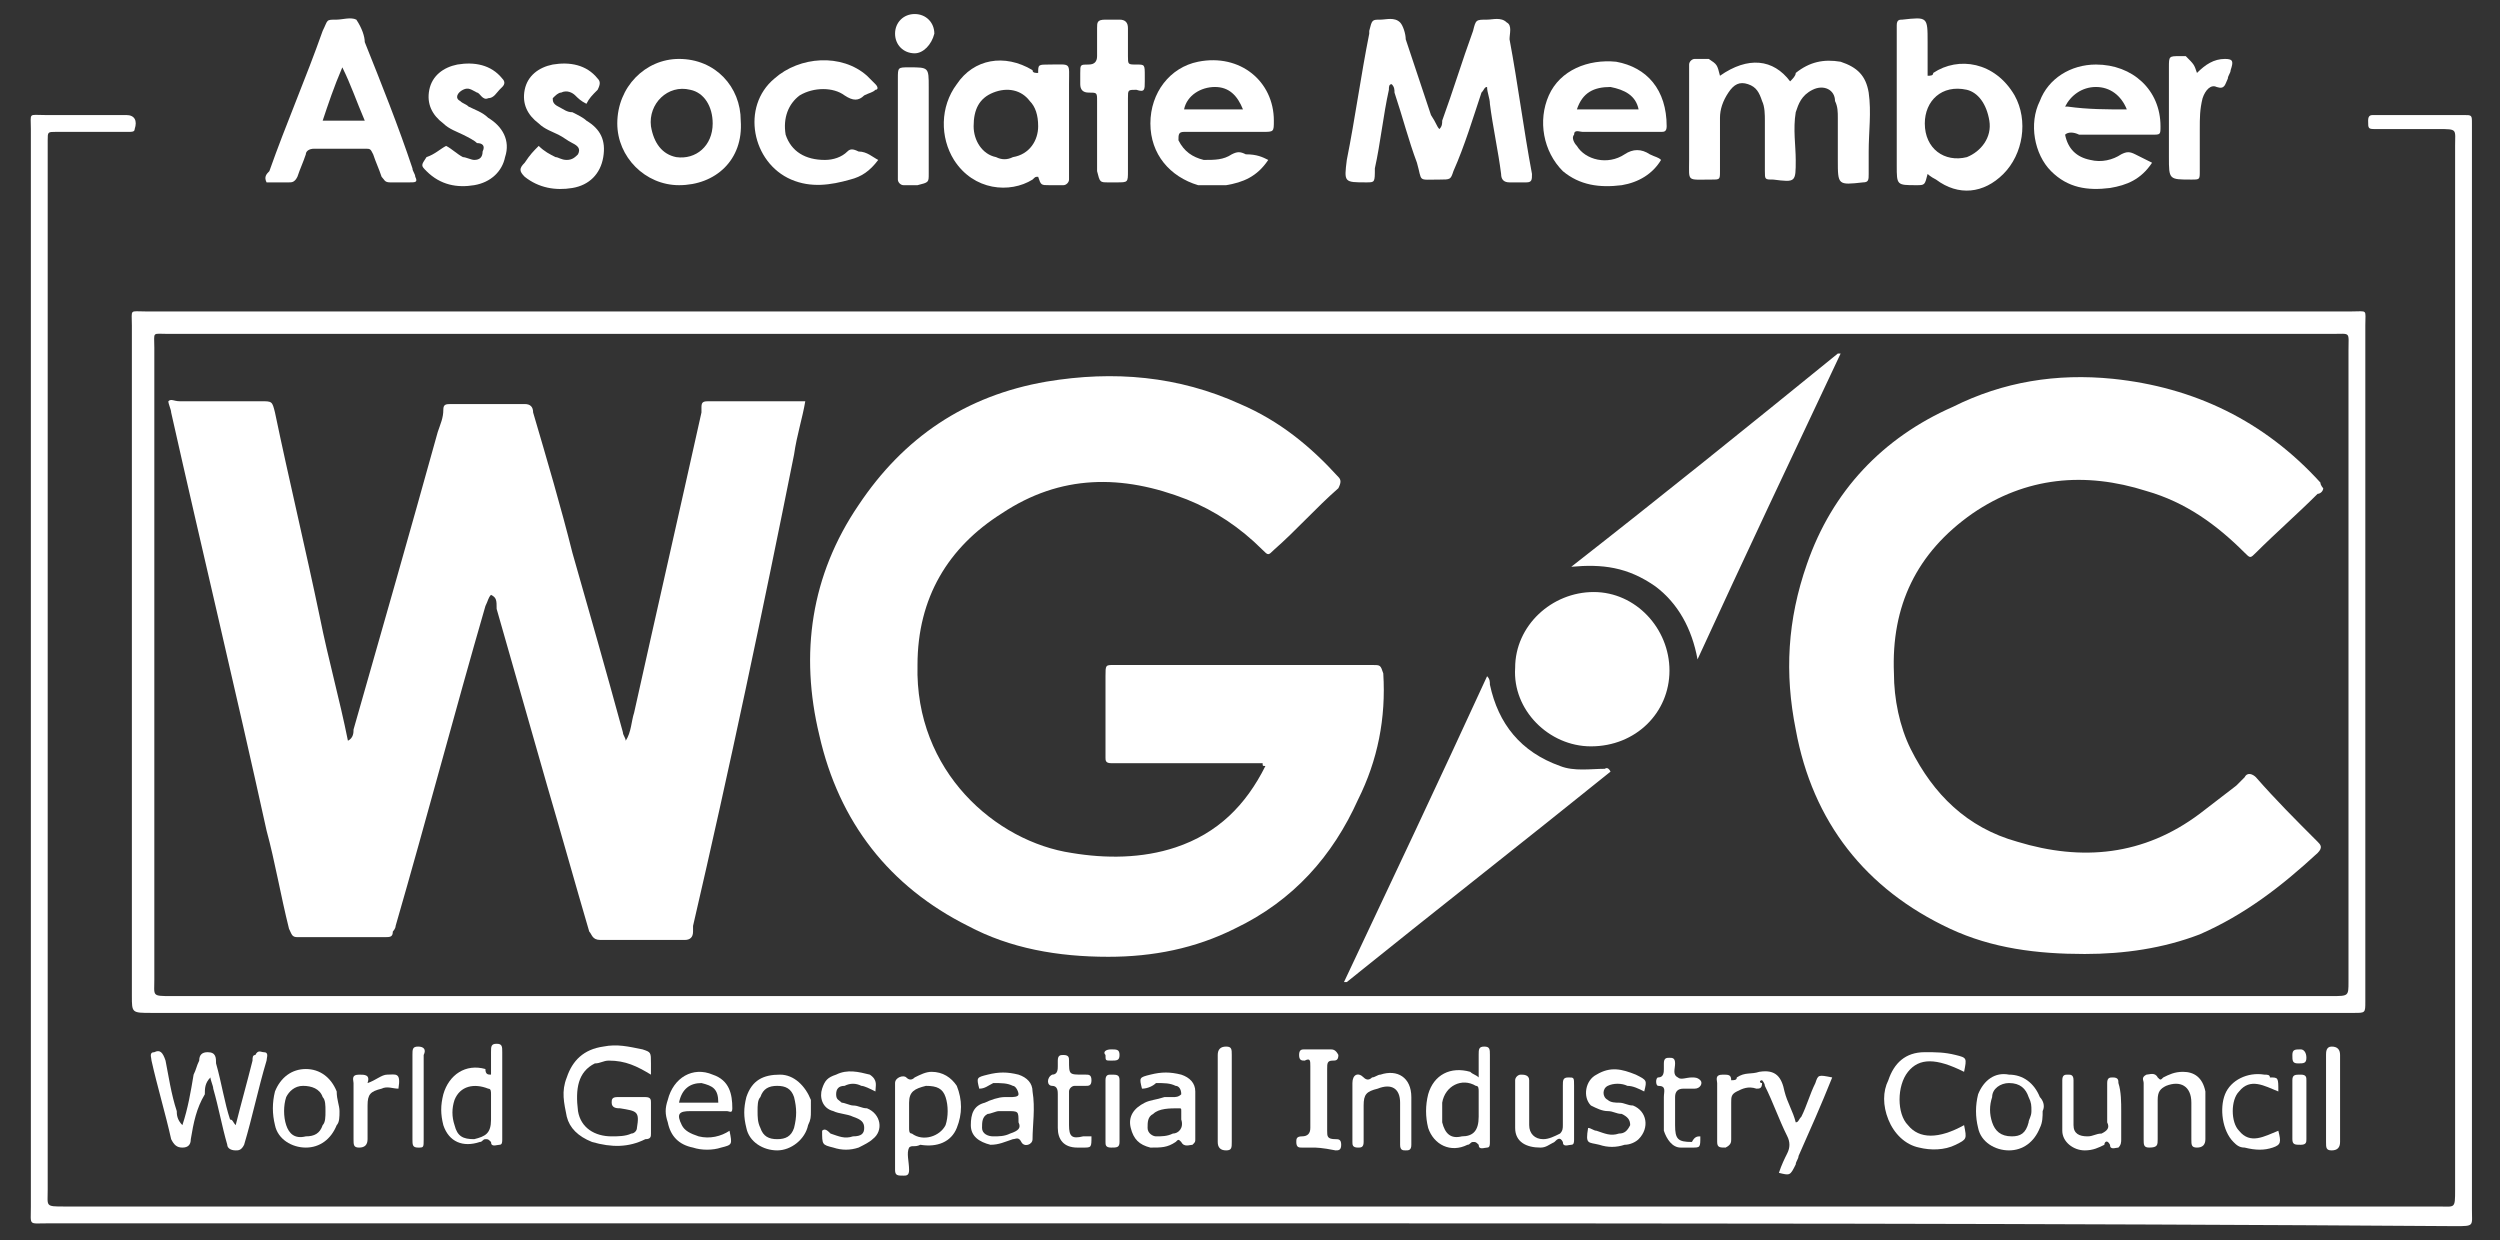 <?xml version="1.0" encoding="utf-8"?>
<!-- Generator: Adobe Illustrator 27.6.1, SVG Export Plug-In . SVG Version: 6.00 Build 0)  -->
<svg version="1.1" id="Layer_1" xmlns="http://www.w3.org/2000/svg" xmlns:xlink="http://www.w3.org/1999/xlink" x="0px" y="0px"
	 viewBox="0 0 89.1 44.2" style="enable-background:new 0 0 89.1 44.2;" xml:space="preserve">
<rect x="0" y="0" width="89.1" height="44.2" fill="#333333" stroke="none"/>
<style type="text/css">
	.st0{fill:#FFFFFF;}
</style>
<g>
	<path class="st0" d="M44.5,11.1c13.1,0,26.2,0,39.3,0c0.6,0,0.5-0.1,0.5,0.5c0,8,0,16,0,24c0,0,0,0.1,0,0.1c0,0.4,0,0.4-0.4,0.4
		c-0.1,0-0.2,0-0.2,0c-26.1,0-52.2,0-78.3,0c-0.7,0-0.7,0-0.7-0.6c0-8,0-15.9,0-23.9c0-0.6-0.1-0.5,0.5-0.5
		C18.4,11.1,31.5,11.1,44.5,11.1z M44.5,11.9c-12.8,0-25.7,0-38.5,0c-0.6,0-0.5-0.1-0.5,0.5c0,7.5,0,15,0,22.5
		c0,0.6-0.1,0.6,0.6,0.6c25.7,0,51.3,0,77,0c0.6,0,0.6,0,0.6-0.5c0-7.5,0-15,0-22.5c0-0.7,0.1-0.6-0.6-0.6
		C70.2,11.9,57.4,11.9,44.5,11.9z"/>
	<path class="st0" d="M44.5,43.6c-14.3,0-28.5,0-42.8,0c-0.7,0-0.6,0.1-0.6-0.6c0-12.8,0-25.6,0-38.4c0-0.6-0.1-0.5,0.5-0.5
		c1,0,1.9,0,2.9,0c0.3,0,0.4,0.2,0.3,0.5c0,0.1-0.1,0.1-0.2,0.1c-0.1,0-0.2,0-0.3,0c-0.8,0-1.5,0-2.3,0c-0.3,0-0.3,0-0.3,0.3
		c0,0.1,0,0.2,0,0.2c0,12.4,0,24.8,0,37.2c0,0.6-0.1,0.6,0.6,0.6c28.2,0,56.4,0,84.6,0c0.6,0,0.6,0.1,0.6-0.6c0-12.4,0-24.8,0-37.2
		c0-0.6,0.1-0.6-0.6-0.6c-0.7,0-1.5,0-2.2,0c-0.3,0-0.3,0-0.3-0.3c0-0.2,0.1-0.2,0.2-0.2c0.4,0,0.7,0,1.1,0c0.7,0,1.4,0,2.1,0
		c0.3,0,0.3,0,0.3,0.3c0,0.1,0,0.2,0,0.3c0,12.8,0,25.6,0,38.4c0,0.6,0.1,0.6-0.6,0.6C73.1,43.6,58.8,43.6,44.5,43.6z"/>
	<path class="st0" d="M51.3,4.6c0.1-0.1,0.1-0.2,0.1-0.3c0.4-1.1,0.7-2.1,1.1-3.2c0.1-0.4,0.1-0.4,0.5-0.4c0.2,0,0.5-0.1,0.7,0.1
		c0.2,0.1,0.1,0.4,0.1,0.6c0.3,1.6,0.5,3.2,0.8,4.8c0,0.2,0,0.3-0.2,0.3c-0.2,0-0.4,0-0.6,0c-0.2,0-0.3-0.1-0.3-0.3
		c-0.1-0.8-0.3-1.7-0.4-2.5c0-0.2-0.1-0.4-0.1-0.6c-0.1,0-0.1,0.1-0.2,0.2c-0.3,0.9-0.6,1.9-1,2.8c-0.1,0.3-0.1,0.3-0.5,0.3
		c-0.8,0-0.6,0.1-0.8-0.6c-0.3-0.8-0.5-1.6-0.8-2.5c0-0.1,0-0.2-0.1-0.3c-0.1,0-0.1,0.1-0.1,0.2c-0.2,0.9-0.3,1.9-0.5,2.8
		C49,6.5,49,6.5,48.7,6.5c-0.8,0-0.8,0-0.7-0.8c0.3-1.5,0.5-3,0.8-4.5c0,0,0-0.1,0-0.1c0.1-0.4,0.1-0.4,0.4-0.4
		c0.2,0,0.5-0.1,0.7,0.1c0.1,0.1,0.2,0.4,0.2,0.6c0.3,0.9,0.6,1.8,0.9,2.7C51.2,4.4,51.2,4.5,51.3,4.6z"/>
	<path class="st0" d="M61.3,2.7c1-0.7,1.9-0.6,2.5,0.2c0.1-0.1,0.2-0.2,0.2-0.3c0.5-0.4,1-0.5,1.6-0.4c0.6,0.2,0.9,0.5,1,1.1
		c0.1,0.7,0,1.4,0,2.1c0,0.3,0,0.5,0,0.8c0,0.2,0,0.3-0.2,0.3c-0.9,0.1-0.9,0.1-0.9-0.8c0-0.5,0-1,0-1.5c0-0.2,0-0.4-0.1-0.6
		C65.4,3.2,65,3,64.6,3.2c-0.4,0.2-0.5,0.5-0.6,0.8c-0.1,0.6,0,1.2,0,1.7c0,0.8,0,0.8-0.8,0.7c-0.3,0-0.3,0-0.3-0.3
		c0-0.6,0-1.2,0-1.8c0-0.2,0-0.5-0.1-0.7c-0.1-0.3-0.2-0.5-0.5-0.6c-0.3-0.1-0.5,0-0.7,0.3c-0.2,0.3-0.3,0.6-0.3,0.9
		c0,0.5,0,1,0,1.5c0,0.1,0,0.2,0,0.4c0,0.3,0,0.3-0.3,0.3c-0.9,0-0.8,0.1-0.8-0.7c0-1,0-2,0-3.1c0-0.1,0-0.2,0-0.3
		c0-0.1,0.1-0.2,0.2-0.2c0.2,0,0.3,0,0.5,0C61.2,2.3,61.2,2.3,61.3,2.7z"/>
	<path class="st0" d="M9.5,6.5c-0.1-0.2,0-0.3,0.1-0.4c0.6-1.7,1.3-3.3,1.9-5c0.2-0.4,0.1-0.4,0.5-0.4c0.2,0,0.5-0.1,0.7,0
		C12.9,1,13,1.3,13,1.5c0.6,1.5,1.2,3,1.7,4.5c0,0.1,0.1,0.2,0.1,0.3c0.1,0.2,0,0.2-0.2,0.2c-0.2,0-0.5,0-0.7,0
		c-0.2,0-0.2-0.1-0.3-0.2c-0.1-0.3-0.2-0.5-0.3-0.8c-0.1-0.2-0.1-0.2-0.3-0.2c-0.6,0-1.2,0-1.8,0c-0.2,0-0.3,0.1-0.3,0.2
		c-0.1,0.3-0.2,0.5-0.3,0.8c-0.1,0.2-0.2,0.2-0.3,0.2C10.1,6.5,9.8,6.5,9.5,6.5z M12.2,2.4c-0.3,0.7-0.5,1.3-0.7,1.9
		c0.5,0,1,0,1.5,0C12.7,3.6,12.5,3,12.2,2.4z"/>
	<path class="st0" d="M68.7,6.2c-0.1,0.4-0.1,0.4-0.4,0.4c-0.7,0-0.7,0-0.7-0.7c0-1.6,0-3.1,0-4.7c0-0.1,0-0.2,0-0.3
		c0-0.2,0.1-0.2,0.2-0.2c0.9-0.1,0.9-0.1,0.9,0.8c0,0.4,0,0.8,0,1.1c0,0,0,0,0,0.1c0.1,0,0.2,0,0.2-0.1c0.9-0.6,2.2-0.4,2.9,0.8
		c0.5,0.9,0.3,2.1-0.4,2.8c-0.7,0.7-1.6,0.8-2.4,0.2C68.8,6.3,68.7,6.2,68.7,6.2z M68.6,4.4c0,0.9,0.7,1.4,1.5,1.2
		c0.5-0.2,0.9-0.7,0.8-1.3c-0.1-0.6-0.4-1-0.8-1.1C69.2,3,68.6,3.6,68.6,4.4z"/>
	<path class="st0" d="M37,2.6C37,2.3,37,2.3,37.4,2.3c0.8,0,0.7-0.1,0.7,0.7c0,1,0,2.1,0,3.1c0,0.1,0,0.2,0,0.3
		c0,0.1-0.1,0.2-0.2,0.2c-0.2,0-0.4,0-0.5,0c-0.3,0-0.3,0-0.4-0.3c-0.1,0-0.1,0-0.2,0.1C36,6.9,34.7,6.8,34,5.7
		c-0.5-0.8-0.5-1.9,0.1-2.7c0.6-0.9,1.7-1.1,2.7-0.5C36.8,2.6,36.9,2.6,37,2.6z M37,4.5c0-0.4-0.1-0.7-0.3-0.9
		c-0.3-0.4-0.8-0.5-1.3-0.3c-0.5,0.2-0.7,0.6-0.7,1.2c0,0.5,0.3,1,0.8,1.1c0.2,0.1,0.4,0.1,0.6,0C36.7,5.5,37,5,37,4.5z"/>
	<path class="st0" d="M73.6,4.8c0.1,0.5,0.4,0.8,0.9,0.9c0.4,0.1,0.8,0,1.1-0.2c0.2-0.1,0.3-0.1,0.5,0c0.2,0.1,0.4,0.2,0.6,0.3
		c-0.4,0.6-0.9,0.8-1.5,0.9c-0.8,0.1-1.5,0-2.1-0.6c-0.6-0.6-0.8-1.7-0.4-2.5c0.3-0.8,1.1-1.3,2-1.3c1.3,0,2.3,0.9,2.3,2.2
		c0,0.3,0,0.3-0.3,0.3c-0.9,0-1.7,0-2.6,0C73.9,4.7,73.7,4.7,73.6,4.8z M75.8,3.9c-0.2-0.5-0.6-0.8-1.1-0.8c-0.5,0-0.9,0.3-1.1,0.7
		c0,0,0.1,0,0.1,0C74.4,3.9,75.1,3.9,75.8,3.9z"/>
	<path class="st0" d="M45.2,5.7c-0.4,0.6-0.9,0.8-1.5,0.9c-0.3,0-0.6,0-1,0C41.7,6.3,41,5.5,41,4.4c0-1.1,0.7-2,1.7-2.2
		c1.5-0.3,2.7,0.7,2.7,2.1c0,0.4,0,0.4-0.4,0.4c-0.8,0-1.7,0-2.5,0c-0.1,0-0.2,0-0.3,0c-0.2,0-0.2,0.1-0.2,0.3
		c0.2,0.4,0.5,0.6,0.9,0.7c0.4,0,0.7,0,1-0.2c0.2-0.1,0.3-0.1,0.5,0C44.8,5.5,45,5.6,45.2,5.7z M44.3,3.9c-0.2-0.5-0.5-0.8-1-0.8
		c-0.5,0-1,0.3-1.1,0.8C42.9,3.9,43.6,3.9,44.3,3.9z"/>
	<path class="st0" d="M59.2,5.7c-0.3,0.5-0.8,0.8-1.4,0.9c-0.8,0.1-1.5,0-2.1-0.5c-0.7-0.7-0.9-1.8-0.5-2.7c0.4-0.9,1.4-1.3,2.4-1.2
		c1.1,0.2,1.8,1,1.8,2.3c0,0.2-0.1,0.2-0.2,0.2c-0.2,0-0.5,0-0.7,0c-0.7,0-1.4,0-2.1,0c-0.1,0-0.3-0.1-0.3,0.1
		c-0.1,0.1,0,0.3,0.1,0.4c0.3,0.5,1.1,0.7,1.7,0.3c0.3-0.2,0.6-0.2,0.9,0C59,5.6,59.1,5.6,59.2,5.7z M56.2,3.9c0.7,0,1.5,0,2.2,0
		c-0.1-0.5-0.5-0.7-1-0.8C56.8,3.1,56.4,3.3,56.2,3.9z"/>
	<path class="st0" d="M24.2,6.6c-1.2,0-2.2-1-2.2-2.2c0-1.3,1-2.3,2.2-2.3c1.3,0,2.2,1,2.2,2.2C26.5,5.7,25.5,6.6,24.2,6.6z
		 M25.4,4.4c0-0.6-0.3-1.1-0.8-1.2c-0.8-0.2-1.5,0.5-1.4,1.3c0.1,0.6,0.4,1,0.9,1.1C24.8,5.7,25.4,5.2,25.4,4.4z"/>
	<path class="st0" d="M31.3,5.7c-0.3,0.4-0.6,0.6-1,0.7c-0.7,0.2-1.4,0.3-2.1,0c-1.4-0.6-1.8-2.6-0.6-3.6C28.5,2,30,1.9,30.9,2.7
		C31,2.8,31.1,2.9,31.2,3c0.1,0.1,0.1,0.2,0,0.2c-0.1,0.1-0.2,0.1-0.4,0.2c-0.2,0.2-0.4,0.2-0.7,0c-0.4-0.3-1.1-0.3-1.6,0
		c-0.4,0.3-0.6,0.8-0.5,1.4c0.2,0.6,0.7,0.9,1.4,0.9c0.3,0,0.6-0.1,0.8-0.3c0.1-0.1,0.2-0.1,0.4,0C30.9,5.4,31.1,5.6,31.3,5.7z"/>
	<path class="st0" d="M15.9,5.2c0.2,0.1,0.4,0.3,0.6,0.4c0.1,0,0.3,0.1,0.4,0.1c0.2,0,0.3-0.1,0.3-0.3c0.1-0.2,0-0.3-0.2-0.3
		c-0.1-0.1-0.3-0.2-0.5-0.3c-0.2-0.1-0.5-0.2-0.7-0.4c-0.4-0.3-0.6-0.7-0.5-1.2c0.1-0.5,0.5-0.8,1-0.9c0.6-0.1,1.2,0,1.6,0.5
		c0.1,0.1,0.1,0.2,0,0.3c0,0-0.1,0.1-0.1,0.1c-0.1,0.1-0.2,0.3-0.4,0.3c-0.2,0.1-0.3-0.2-0.4-0.2c-0.2-0.1-0.3-0.2-0.5-0.1
		c-0.2,0.1-0.3,0.3-0.1,0.4c0.1,0.1,0.2,0.1,0.3,0.2c0.2,0.1,0.5,0.2,0.7,0.4c0.5,0.3,0.8,0.8,0.6,1.4c-0.1,0.5-0.5,0.9-1.1,1
		c-0.6,0.1-1.2,0-1.7-0.5c-0.2-0.2-0.2-0.2,0-0.5C15.5,5.5,15.7,5.3,15.9,5.2z"/>
	<path class="st0" d="M19.2,5.2c0.2,0.2,0.4,0.3,0.6,0.4c0.1,0,0.2,0.1,0.4,0.1c0.2,0,0.3-0.1,0.4-0.2c0.1-0.2,0-0.3-0.2-0.4
		c-0.2-0.1-0.3-0.2-0.5-0.3c-0.2-0.1-0.5-0.2-0.7-0.4c-0.4-0.3-0.6-0.7-0.5-1.2c0.1-0.5,0.5-0.8,1-0.9c0.6-0.1,1.2,0,1.6,0.5
		c0.1,0.1,0.1,0.2,0,0.4c-0.2,0.2-0.3,0.3-0.4,0.5c-0.2-0.1-0.3-0.2-0.4-0.3c-0.1-0.1-0.3-0.2-0.5-0.1c-0.1,0-0.2,0.1-0.3,0.2
		c0,0.1,0,0.2,0.2,0.3c0.2,0.1,0.3,0.2,0.5,0.2c0.2,0.1,0.4,0.2,0.5,0.3c0.5,0.3,0.7,0.7,0.6,1.3c-0.1,0.6-0.5,1-1.1,1.1
		c-0.6,0.1-1.2,0-1.7-0.4c-0.2-0.2-0.2-0.3,0-0.5C18.9,5.5,19,5.4,19.2,5.2z"/>
	<path class="st0" d="M39.1,4.9c0-0.4,0-0.9,0-1.3c0-0.3,0-0.3-0.3-0.3c-0.2,0-0.3-0.1-0.3-0.3c0-0.1,0-0.2,0-0.4
		c0-0.3,0-0.3,0.3-0.3c0.2,0,0.3-0.1,0.3-0.3c0-0.3,0-0.7,0-1c0-0.2,0-0.3,0.3-0.3c0.2,0,0.4,0,0.5,0c0.2,0,0.3,0.1,0.3,0.3
		c0,0.3,0,0.7,0,1c0,0.3,0,0.3,0.3,0.3c0.3,0,0.3,0,0.3,0.4c0,0.1,0,0.2,0,0.2c0,0.3,0,0.4-0.3,0.3c-0.3,0-0.3,0-0.3,0.3
		c0,0.9,0,1.7,0,2.6c0,0.4,0,0.4-0.4,0.4c-0.1,0-0.2,0-0.3,0c-0.3,0-0.3,0-0.4-0.4C39.1,5.7,39.1,5.3,39.1,4.9z"/>
	<path class="st0" d="M78.3,2.6c0.3-0.3,0.6-0.5,1-0.5c0.3,0,0.3,0.1,0.2,0.4c0,0.1-0.1,0.2-0.1,0.3c-0.1,0.2-0.1,0.4-0.4,0.3
		c-0.2-0.1-0.4,0.1-0.5,0.4c-0.1,0.4-0.1,0.7-0.1,1.1c0,0.5,0,1,0,1.5c0,0.3,0,0.3-0.3,0.3c-0.8,0-0.8,0-0.8-0.8c0-1.1,0-2.1,0-3.2
		c0-0.4,0-0.4,0.4-0.4c0.1,0,0.2,0,0.2,0C78.2,2.3,78.2,2.3,78.3,2.6z"/>
	<path class="st0" d="M8.4,40.1c0.2-0.8,0.4-1.5,0.6-2.3c0-0.1,0-0.2,0.1-0.2c0.1-0.2,0.2-0.1,0.3-0.1c0.2,0,0.1,0.2,0.1,0.3
		c-0.3,1-0.5,2-0.8,3c-0.1,0.2-0.2,0.2-0.3,0.2c-0.2,0-0.3-0.1-0.3-0.2c-0.2-0.7-0.3-1.3-0.5-2c0-0.1-0.1-0.3-0.1-0.4
		c-0.2,0.2-0.2,0.4-0.2,0.6C7,39.5,6.9,40,6.8,40.6c0,0.2-0.1,0.3-0.3,0.3c-0.2,0-0.3-0.1-0.4-0.3c-0.2-0.9-0.5-1.9-0.7-2.8
		c0-0.1-0.1-0.3,0.1-0.3c0.2-0.1,0.3,0,0.4,0.3C6,38.3,6.1,39,6.3,39.6c0,0.1,0,0.3,0.2,0.5c0.2-0.6,0.3-1.2,0.4-1.8
		C7,38.1,7,38,7.1,37.8c0-0.2,0.1-0.3,0.3-0.3c0.3,0,0.3,0.2,0.3,0.4c0.2,0.7,0.3,1.4,0.5,2C8.3,39.9,8.3,40,8.4,40.1z"/>
	<path class="st0" d="M33.1,4.4c0,0.6,0,1.2,0,1.8c0,0.3,0,0.3-0.4,0.4c-0.2,0-0.4,0-0.5,0c-0.1,0-0.2-0.1-0.2-0.2
		c0-0.1,0-0.2,0-0.2c0-1.1,0-2.3,0-3.4c0-0.4,0-0.4,0.4-0.4c0.7,0,0.7,0,0.7,0.7C33.1,3.4,33.1,3.9,33.1,4.4z"/>
	<path class="st0" d="M23.2,38.3c-0.5-0.3-0.9-0.5-1.5-0.5c-0.2,0-0.3,0.1-0.5,0.1c-0.6,0.3-0.7,0.9-0.6,1.7
		c0.1,0.6,0.6,0.9,1.2,0.9c0.2,0,0.5,0,0.7-0.1c0.1,0,0.2-0.1,0.2-0.2c0.1-0.6,0-0.6-0.6-0.7c-0.1,0-0.3,0-0.3-0.2
		c0-0.1,0-0.2,0.2-0.2c0.3,0,0.7,0,1,0c0.2,0,0.2,0.1,0.2,0.2c0,0.4,0,0.7,0,1.1c0,0.1,0,0.2-0.2,0.2c-0.6,0.3-1.2,0.3-1.9,0.1
		c-0.5-0.2-0.8-0.5-0.9-0.9c-0.1-0.5-0.2-0.9,0-1.4c0.2-0.6,0.6-1,1.3-1.1c0.5-0.1,0.9,0,1.4,0.1c0.3,0.1,0.3,0.1,0.3,0.5
		C23.2,38.1,23.2,38.2,23.2,38.3z"/>
	<path class="st0" d="M65.3,38.4c-0.4,1-0.8,1.9-1.2,2.8c0,0.1-0.1,0.2-0.1,0.3c-0.2,0.4-0.2,0.4-0.6,0.3c0.1-0.3,0.2-0.5,0.3-0.7
		c0.1-0.2,0.1-0.4,0-0.6c-0.3-0.6-0.5-1.2-0.8-1.8c0-0.1-0.1-0.2-0.1-0.2c-0.1,0-0.1,0.1,0,0.1c0,0.2-0.1,0.2-0.2,0.2
		c-0.3-0.1-0.5,0-0.7,0.1c-0.2,0.1-0.2,0.2-0.2,0.4c0,0.4,0,0.9,0,1.3c0,0.1,0,0.2-0.2,0.3c-0.2,0-0.3,0-0.3-0.2c0-0.3,0-0.7,0-1
		c0-0.4,0-0.7,0-1.1c0-0.1-0.1-0.3,0.2-0.3c0.2,0,0.3,0,0.3,0.2c0.1,0,0.2,0,0.2-0.1c0.3-0.2,0.5-0.1,0.8-0.2
		c0.6-0.1,0.8,0.2,0.9,0.7c0.1,0.4,0.3,0.7,0.4,1.1c0.1,0,0.1-0.1,0.2-0.2c0.2-0.4,0.3-0.8,0.5-1.2C64.8,38.3,64.8,38.3,65.3,38.4z"
		/>
	<path class="st0" d="M52.7,38.4c0-0.3,0-0.5,0-0.8c0-0.2,0-0.3,0.2-0.3c0.2,0,0.2,0.1,0.2,0.3c0,1,0,2.1,0,3.1c0,0.1,0,0.2-0.1,0.2
		c-0.1,0-0.3,0.1-0.3-0.1c-0.1-0.1-0.1-0.1-0.2-0.1c-0.1,0-0.1,0.1-0.2,0.1c-0.6,0.3-1.2,0-1.4-0.6c-0.1-0.4-0.1-0.8,0-1.2
		c0.2-0.7,0.8-1,1.5-0.8C52.5,38.3,52.6,38.3,52.7,38.4z M52.7,39.5C52.7,39.5,52.7,39.5,52.7,39.5c0-0.2,0-0.4,0-0.6
		c0-0.1,0-0.2-0.1-0.2c-0.5-0.3-1.1,0-1.2,0.6c0,0.2,0,0.5,0,0.7c0.1,0.4,0.3,0.6,0.7,0.5c0.4,0,0.6-0.2,0.6-0.7
		C52.7,39.8,52.7,39.7,52.7,39.5z"/>
	<path class="st0" d="M32.4,40.9c-0.1,0.2,0,0.5,0,0.8c0,0.2-0.1,0.2-0.2,0.2c-0.2,0-0.3,0-0.3-0.2c0-1,0-2.1,0-3.1
		c0-0.2,0.3-0.3,0.4-0.2c0.1,0.1,0.2,0.1,0.3,0c0.2-0.1,0.4-0.2,0.6-0.2c0.4,0,0.7,0.2,0.9,0.5c0.2,0.5,0.2,1,0,1.5
		c-0.2,0.5-0.7,0.7-1.3,0.6C32.6,40.9,32.5,40.8,32.4,40.9z M32.4,39.6C32.4,39.6,32.4,39.6,32.4,39.6c0,0.2,0,0.4,0,0.6
		c0,0.1,0,0.2,0.1,0.2c0.4,0.3,1,0.1,1.2-0.3c0.1-0.3,0.1-0.7,0-1c-0.1-0.3-0.3-0.4-0.7-0.4c-0.4,0.1-0.6,0.2-0.6,0.6
		C32.4,39.4,32.4,39.5,32.4,39.6z"/>
	<path class="st0" d="M17.5,38.3c0-0.3,0-0.5,0-0.8c0-0.2,0-0.3,0.2-0.3c0.2,0,0.2,0.1,0.2,0.3c0,1,0,2.1,0,3.1c0,0.1,0,0.2-0.1,0.2
		c-0.1,0-0.3,0.1-0.3-0.1c-0.1-0.1-0.1-0.1-0.2-0.1c-0.1,0-0.1,0.1-0.2,0.1c-0.6,0.2-1.1,0-1.3-0.6c-0.1-0.4-0.1-0.7,0-1.1
		c0.2-0.7,0.8-1.1,1.5-0.9C17.3,38.3,17.4,38.3,17.5,38.3z M17.5,39.5C17.5,39.5,17.5,39.5,17.5,39.5c0-0.2,0-0.4,0-0.5
		c0-0.1,0-0.2-0.1-0.2c-0.5-0.2-1-0.1-1.2,0.4c-0.1,0.3-0.1,0.6,0,0.9c0.1,0.4,0.3,0.5,0.7,0.5c0.4-0.1,0.6-0.2,0.6-0.7
		C17.5,39.8,17.5,39.6,17.5,39.5z"/>
	<path class="st0" d="M34.9,38.8c-0.1-0.4-0.1-0.4,0.3-0.5c0.4-0.1,0.7-0.1,1.1,0c0.3,0.1,0.5,0.3,0.5,0.6c0.1,0.6,0,1.2,0,1.7
		c0,0.2-0.3,0.3-0.4,0.1c-0.1-0.2-0.2-0.1-0.3-0.1c-0.3,0.1-0.5,0.2-0.8,0.2c-0.4-0.1-0.7-0.3-0.7-0.7c0-0.4,0.1-0.7,0.5-0.8
		c0.2-0.1,0.5-0.2,0.7-0.2c0.1,0,0.2,0,0.2,0c0.1,0,0.3,0,0.3-0.1c0-0.1-0.1-0.3-0.2-0.3c-0.2-0.1-0.4-0.1-0.7-0.1
		C35.2,38.7,35.1,38.8,34.9,38.8z M36.3,40c0-0.4,0-0.4-0.4-0.4c-0.1,0-0.2,0-0.3,0c-0.1,0-0.3,0.1-0.4,0.1
		c-0.2,0.1-0.2,0.3-0.2,0.5c0,0.2,0.2,0.3,0.4,0.3c0.2,0,0.4,0,0.6-0.1C36.3,40.3,36.4,40.2,36.3,40z"/>
	<path class="st0" d="M40.7,38.8c-0.1-0.4-0.1-0.4,0.3-0.5c0.4-0.1,0.7-0.1,1.1,0c0.3,0.1,0.5,0.3,0.5,0.6c0,0.6,0,1.2,0,1.7
		c0,0.1,0,0.1-0.1,0.2c-0.1,0-0.3,0.1-0.4-0.1c-0.1-0.1-0.1-0.1-0.2,0c-0.3,0.2-0.5,0.2-0.9,0.2c-0.4-0.1-0.6-0.3-0.7-0.7
		c-0.1-0.4,0.1-0.7,0.5-0.9c0.2-0.1,0.4-0.1,0.7-0.2c0.1,0,0.2,0,0.3,0c0.1,0,0.2,0,0.3-0.1c0-0.2-0.1-0.3-0.2-0.3
		c-0.2-0.1-0.4-0.1-0.7-0.1C41.1,38.7,40.9,38.8,40.7,38.8z M42.1,39.9c0-0.1,0-0.2,0-0.3c0-0.1,0-0.1-0.1-0.1c-0.3,0-0.7,0-0.9,0.2
		c-0.2,0.1-0.2,0.3-0.2,0.5c0,0.2,0.2,0.3,0.3,0.3c0.2,0,0.4,0,0.6-0.1C42,40.4,42.2,40.2,42.1,39.9z"/>
	<path class="st0" d="M70,38.2c-1-0.5-1.6-0.5-2,0c-0.4,0.5-0.4,1.5,0,1.9c0.4,0.5,1.1,0.5,2,0c0.1,0.5,0.1,0.5-0.3,0.7
		c-0.4,0.2-0.9,0.2-1.3,0.1c-0.5-0.1-0.9-0.5-1.1-1c-0.2-0.5-0.2-1,0-1.4c0.2-0.6,0.6-1,1.3-1c0.4,0,0.7,0,1.1,0.1
		C70.1,37.7,70.1,37.7,70,38.2z"/>
	<path class="st0" d="M26,40.3c0.1,0.5,0.1,0.5-0.3,0.6c-0.3,0.1-0.7,0.1-1,0c-0.5-0.1-0.8-0.4-0.9-0.9c-0.1-0.3-0.1-0.5,0-0.8
		c0.2-0.8,0.9-1.2,1.6-0.9c0.6,0.2,0.7,0.7,0.7,1.2c0,0.2-0.1,0.1-0.2,0.1c-0.4,0-0.7,0-1.1,0c-0.1,0-0.1,0-0.2,0
		c-0.4,0-0.5,0.1-0.3,0.5c0.1,0.2,0.3,0.3,0.6,0.4C25.3,40.6,25.7,40.5,26,40.3z M25.6,39.3c0-0.5-0.2-0.6-0.6-0.7
		c-0.4,0-0.7,0.2-0.8,0.7C24.7,39.3,25.2,39.3,25.6,39.3z"/>
	<path class="st0" d="M12.1,39.6c0,0.2,0,0.4-0.1,0.5c-0.2,0.5-0.6,0.8-1.1,0.8c-0.5,0-1-0.3-1.1-0.8c-0.1-0.4-0.1-0.8,0-1.2
		c0.2-0.5,0.6-0.8,1.1-0.8c0.5,0,0.9,0.3,1.1,0.8C12,39.2,12.1,39.4,12.1,39.6z M11.6,39.6c0-0.2,0-0.4-0.1-0.5
		c-0.1-0.3-0.4-0.4-0.7-0.4c-0.3,0-0.5,0.2-0.6,0.4c-0.1,0.3-0.1,0.7,0,1c0.1,0.3,0.3,0.5,0.7,0.4c0.3,0,0.5-0.1,0.6-0.4
		C11.6,40,11.6,39.8,11.6,39.6z"/>
	<path class="st0" d="M72.8,39.6c0,0.2,0,0.4-0.1,0.6c-0.2,0.5-0.6,0.8-1.1,0.8c-0.5,0-1-0.3-1.1-0.8c-0.1-0.4-0.1-0.8,0-1.2
		c0.2-0.5,0.6-0.8,1.1-0.7c0.5,0,0.9,0.3,1.1,0.8C72.8,39.2,72.9,39.4,72.8,39.6z M72.4,39.6c0-0.2,0-0.3-0.1-0.5
		c-0.1-0.3-0.3-0.5-0.7-0.5c-0.3,0-0.6,0.2-0.6,0.5c-0.1,0.3-0.1,0.6,0,0.9c0.1,0.3,0.3,0.5,0.7,0.5c0.3,0,0.5-0.1,0.6-0.5
		C72.3,39.9,72.4,39.8,72.4,39.6z"/>
	<path class="st0" d="M28.9,39.6c0,0.2,0,0.3-0.1,0.5c-0.1,0.5-0.6,0.9-1.1,0.9c-0.5,0-1-0.3-1.1-0.8c-0.1-0.4-0.1-0.7,0-1.1
		c0.2-0.6,0.6-0.8,1.2-0.8c0.5,0,0.9,0.4,1.1,0.9C28.9,39.3,28.9,39.5,28.9,39.6z M27,39.6c0,0.2,0,0.4,0.1,0.6
		c0.1,0.3,0.3,0.4,0.6,0.4c0.3,0,0.5-0.1,0.6-0.4c0.1-0.4,0.1-0.7,0-1.1c-0.1-0.3-0.3-0.4-0.6-0.4c-0.3,0-0.5,0.1-0.6,0.4
		C27,39.2,27,39.4,27,39.6z"/>
	<path class="st0" d="M75.6,39.6c0,0.3,0,0.7,0,1c0,0.1,0,0.2-0.1,0.3c-0.1,0-0.3,0.1-0.3-0.1c-0.1-0.2-0.2-0.1-0.2,0
		c-0.2,0.1-0.4,0.2-0.7,0.2c-0.4,0-0.8-0.3-0.8-0.7c0-0.6,0-1.2,0-1.8c0-0.2,0.1-0.2,0.2-0.2c0.1,0,0.2,0,0.2,0.2c0,0.4,0,0.7,0,1.1
		c0,0.2,0,0.4,0,0.5c0,0.3,0.2,0.4,0.5,0.4c0.2,0,0.3-0.1,0.5-0.1c0.2-0.1,0.3-0.2,0.2-0.4c0-0.5,0-0.9,0-1.4c0-0.2,0.1-0.2,0.2-0.2
		c0.2,0,0.2,0.1,0.2,0.2C75.6,38.9,75.6,39.3,75.6,39.6z"/>
	<path class="st0" d="M56.1,39.6c0,0.3,0,0.7,0,1c0,0.1,0,0.2-0.1,0.2c-0.1,0-0.3,0.1-0.3-0.1c-0.1-0.2-0.2-0.1-0.3,0
		c-0.2,0.1-0.3,0.2-0.5,0.2c-0.5,0-0.9-0.2-0.9-0.7c0-0.6,0-1.2,0-1.7c0-0.1,0.1-0.2,0.2-0.2c0.1,0,0.3,0,0.3,0.2c0,0.3,0,0.6,0,0.9
		c0,0.2,0,0.5,0,0.7c0,0.3,0.2,0.5,0.5,0.5c0.2,0,0.4-0.1,0.6-0.2c0.1-0.1,0.1-0.2,0.1-0.3c0-0.5,0-0.9,0-1.4c0-0.2,0-0.3,0.2-0.3
		c0.2,0,0.2,0,0.2,0.3C56.1,39,56.1,39.3,56.1,39.6z"/>
	<path class="st0" d="M76.4,39.6c0-0.3,0-0.7,0-1c0-0.1-0.1-0.2,0.1-0.3c0.1,0,0.3-0.1,0.4,0.1c0.1,0.1,0.1,0.1,0.2,0
		c0.2-0.1,0.4-0.2,0.7-0.2c0.4,0,0.7,0.2,0.8,0.7c0,0.2,0,0.3,0,0.5c0,0.4,0,0.8,0,1.2c0,0.2-0.1,0.3-0.3,0.3
		c-0.2,0-0.2-0.1-0.2-0.3c0-0.4,0-0.9,0-1.3c0-0.6-0.4-0.8-0.9-0.6c-0.2,0.1-0.3,0.2-0.3,0.5c0,0.5,0,0.9,0,1.4c0,0.2,0,0.3-0.3,0.3
		c-0.2,0-0.2-0.1-0.2-0.3C76.4,40.3,76.4,39.9,76.4,39.6z"/>
	<path class="st0" d="M48.2,39.6c0-0.3,0-0.7,0-1c0-0.3,0.2-0.4,0.4-0.2c0.1,0.1,0.2,0.1,0.3,0c0.1,0,0.2-0.1,0.3-0.1
		c0.6-0.2,1.1,0.1,1.1,0.8c0,0.6,0,1.1,0,1.7c0,0.2-0.1,0.2-0.2,0.2c-0.1,0-0.2,0-0.2-0.2c0-0.4,0-0.7,0-1.1c0-0.1,0-0.2,0-0.4
		c0-0.5-0.3-0.7-0.8-0.5c-0.4,0.1-0.5,0.2-0.5,0.6c0,0.4,0,0.9,0,1.3c0,0.2-0.1,0.2-0.2,0.2c-0.2,0-0.2-0.1-0.2-0.2
		C48.2,40.3,48.2,40,48.2,39.6C48.2,39.6,48.2,39.6,48.2,39.6z"/>
	<path class="st0" d="M58.6,38.9c-0.2-0.1-0.4-0.2-0.6-0.2c-0.2-0.1-0.5-0.1-0.7,0c-0.2,0.1-0.2,0.4,0,0.5c0.1,0.1,0.3,0.1,0.4,0.1
		c0.2,0,0.3,0.1,0.5,0.1c0.5,0.2,0.6,0.8,0.2,1.2c-0.1,0.1-0.3,0.2-0.5,0.2c-0.3,0.1-0.6,0.1-0.9,0c-0.4-0.1-0.5,0-0.4-0.6
		c0.1,0,0.2,0.1,0.3,0.1c0.3,0.1,0.5,0.2,0.8,0.1c0.2,0,0.3-0.1,0.4-0.3c0-0.2-0.1-0.3-0.3-0.4c-0.2,0-0.3-0.1-0.5-0.1
		c-0.2,0-0.4-0.1-0.6-0.2c-0.3-0.3-0.2-0.9,0.2-1.1c0.5-0.3,0.9-0.2,1.4,0C58.7,38.5,58.7,38.5,58.6,38.9z"/>
	<path class="st0" d="M31.2,38.9c-0.2-0.1-0.4-0.2-0.5-0.2c-0.2-0.1-0.4-0.1-0.6,0c-0.2,0-0.3,0.1-0.3,0.3c0,0.2,0.1,0.2,0.2,0.3
		c0.1,0,0.3,0.1,0.4,0.1c0.2,0,0.3,0.1,0.5,0.1c0.5,0.2,0.6,0.8,0.2,1.1c-0.1,0.1-0.3,0.2-0.5,0.3c-0.3,0.1-0.6,0.1-0.9,0
		c-0.4-0.1-0.4-0.1-0.4-0.6c0.1-0.1,0.2,0,0.3,0.1c0.3,0.1,0.5,0.2,0.8,0.1c0.3,0,0.4-0.1,0.4-0.3c0-0.2-0.1-0.3-0.4-0.4
		c-0.2-0.1-0.5-0.1-0.7-0.2c-0.4-0.1-0.5-0.5-0.4-0.8c0.1-0.3,0.2-0.4,0.5-0.5c0.4-0.2,0.8-0.1,1.2,0C31.3,38.5,31.2,38.7,31.2,38.9
		z"/>
	<path class="st0" d="M46.8,40.9c-0.1,0-0.3,0-0.4,0c-0.1,0-0.2,0-0.2-0.2c0-0.1,0-0.2,0.2-0.2c0.2,0,0.3-0.1,0.3-0.3
		c0-0.7,0-1.5,0-2.2c0-0.2,0-0.3-0.2-0.2c-0.1,0-0.2,0-0.2-0.2c0-0.2,0.1-0.2,0.2-0.2c0.3,0,0.6,0,0.9,0c0.1,0,0.2,0,0.3,0.2
		c0,0.2-0.1,0.2-0.2,0.2c-0.2,0-0.2,0.1-0.2,0.3c0,0.7,0,1.4,0,2.2c0,0.2,0,0.3,0.3,0.3c0.1,0,0.2,0,0.2,0.2c0,0.2-0.1,0.2-0.2,0.2
		C47.1,40.9,46.9,40.9,46.8,40.9z"/>
	<path class="st0" d="M81.2,38.9c-0.5-0.2-1-0.5-1.4,0c-0.3,0.3-0.3,1.1,0,1.4c0.4,0.5,0.9,0.2,1.4,0c0.1,0.4,0.1,0.5-0.2,0.6
		c-0.3,0.1-0.6,0.1-1,0c-0.2,0-0.3-0.1-0.4-0.2c-0.4-0.4-0.5-1.2-0.3-1.7c0.2-0.5,0.8-0.8,1.4-0.7c0.1,0,0.2,0,0.2,0.1
		C81.2,38.4,81.2,38.4,81.2,38.9z"/>
	<path class="st0" d="M38.9,40.5c0,0.4,0,0.4-0.3,0.4c-0.1,0-0.2,0-0.2,0c-0.5,0-0.7-0.3-0.7-0.7c0-0.4,0-0.8,0-1.2
		c0-0.1,0-0.3-0.2-0.3c-0.2,0-0.2-0.3,0-0.4c0.2,0,0.2-0.2,0.2-0.3c0-0.1,0-0.2,0-0.2c0-0.2,0.1-0.2,0.2-0.2c0.2,0,0.2,0.1,0.2,0.2
		c0,0.5,0,0.5,0.5,0.5c0,0,0.1,0,0.1,0c0.1,0,0.2,0,0.2,0.2c0,0.2-0.1,0.2-0.2,0.2c-0.1,0-0.3,0-0.4,0c-0.1,0-0.2,0.1-0.2,0.2
		c0,0.4,0,0.8,0,1.2c0,0.4,0.1,0.5,0.5,0.4C38.7,40.5,38.7,40.5,38.9,40.5z"/>
	<path class="st0" d="M60.6,40.5c0,0.4,0,0.4-0.3,0.4c-0.1,0-0.3,0-0.4,0c-0.3,0-0.5-0.3-0.6-0.6c0-0.4,0-0.8,0-1.2
		c0-0.2,0.1-0.4-0.2-0.4c-0.1,0-0.1-0.3,0-0.3c0.2,0,0.2-0.2,0.2-0.3c0-0.1,0-0.2,0-0.2c0-0.2,0.1-0.2,0.2-0.2c0.1,0,0.2,0,0.2,0.2
		c0,0.2-0.1,0.4,0.1,0.5c0.1,0.1,0.3,0,0.5,0c0.1,0,0.2,0,0.3,0.1c0.1,0.1,0,0.3-0.2,0.3c-0.1,0-0.3,0-0.4,0c-0.2,0-0.3,0.1-0.3,0.3
		c0,0.3,0,0.7,0,1c0,0.5,0.1,0.6,0.6,0.6C60.4,40.5,60.5,40.5,60.6,40.5z"/>
	<path class="st0" d="M15.1,39.1c0,0.5,0,1,0,1.5c0,0.3,0,0.3-0.2,0.3c-0.2,0-0.2-0.1-0.2-0.3c0-1,0-2,0-3c0-0.2,0-0.3,0.2-0.3
		c0.2,0,0.3,0.1,0.2,0.3C15.1,38.1,15.1,38.6,15.1,39.1z"/>
	<path class="st0" d="M82.9,39.1c0-0.5,0-1,0-1.5c0-0.1,0-0.3,0.2-0.3c0.2,0,0.3,0.1,0.3,0.3c0,1,0,2.1,0,3.1c0,0.2-0.1,0.3-0.3,0.3
		c-0.2,0-0.2-0.1-0.2-0.3C82.9,40.1,82.9,39.6,82.9,39.1z"/>
	<path class="st0" d="M13.1,38.6c0.3-0.1,0.5-0.3,0.7-0.3c0.3,0,0.5-0.1,0.4,0.5c-0.2,0-0.4-0.1-0.6,0c-0.4,0.1-0.5,0.2-0.5,0.6
		c0,0.4,0,0.8,0,1.2c0,0.2-0.1,0.3-0.3,0.3c-0.2,0-0.2-0.1-0.2-0.3c0-0.7,0-1.4,0-2c0-0.1-0.1-0.3,0.2-0.3
		C13,38.3,13.2,38.3,13.1,38.6z"/>
	<path class="st0" d="M43.4,39.1c0-0.5,0-1,0-1.5c0-0.2,0.1-0.3,0.3-0.3c0.2,0,0.2,0.1,0.2,0.3c0,1,0,2.1,0,3.1c0,0.2,0,0.3-0.2,0.3
		c-0.2,0-0.3-0.1-0.3-0.3C43.4,40.1,43.4,39.6,43.4,39.1z"/>
	<path class="st0" d="M32.6,1.9c-0.4,0-0.7-0.3-0.7-0.7c0-0.4,0.3-0.7,0.7-0.7c0.4,0,0.7,0.3,0.7,0.7C33.2,1.6,32.9,1.9,32.6,1.9z"
		/>
	<path class="st0" d="M39.4,39.5c0-0.3,0-0.7,0-1c0-0.2,0.1-0.2,0.2-0.2c0.2,0,0.3,0,0.3,0.2c0,0.7,0,1.4,0,2.2
		c0,0.2-0.1,0.2-0.3,0.2c-0.2,0-0.2-0.1-0.2-0.2C39.4,40.3,39.4,39.9,39.4,39.5z"/>
	<path class="st0" d="M81.7,39.6c0-0.4,0-0.7,0-1.1c0-0.2,0.1-0.2,0.3-0.2c0.2,0,0.2,0.1,0.2,0.2c0,0.7,0,1.4,0,2.1
		c0,0.1,0,0.2-0.2,0.2c-0.2,0-0.3,0-0.3-0.2C81.7,40.3,81.7,39.9,81.7,39.6z"/>
	<path class="st0" d="M82.2,37.7c0,0.2-0.1,0.2-0.3,0.2c-0.2,0-0.2-0.1-0.2-0.3c0-0.2,0.1-0.2,0.3-0.2
		C82.1,37.4,82.2,37.5,82.2,37.7z"/>
	<path class="st0" d="M39.6,37.4c0.2,0,0.3,0,0.3,0.2c0,0.2-0.1,0.2-0.3,0.2c-0.2,0-0.2,0-0.2-0.2C39.3,37.5,39.4,37.4,39.6,37.4z"
		/>
	<path class="st0" d="M17.5,21.2c-0.1,0.1-0.1,0.2-0.2,0.4c-1.1,3.8-2.1,7.6-3.2,11.4c0,0.1-0.1,0.2-0.1,0.2c0,0.2-0.1,0.2-0.3,0.2
		c-1,0-2,0-3.1,0c-0.2,0-0.2-0.1-0.3-0.3c-0.3-1.2-0.5-2.4-0.8-3.5c-1.1-5-2.3-10-3.4-14.9c0-0.1-0.1-0.3-0.1-0.4
		c0.1-0.1,0.2,0,0.4,0c1,0,1.9,0,2.9,0c0.4,0,0.4,0,0.5,0.4c0.5,2.4,1.1,4.9,1.6,7.3c0.3,1.5,0.7,2.9,1,4.4c0.2-0.1,0.2-0.3,0.2-0.4
		c1-3.5,2-7,3-10.6c0.1-0.3,0.2-0.5,0.2-0.8c0-0.2,0.1-0.2,0.3-0.2c0.9,0,1.7,0,2.6,0c0.2,0,0.3,0.1,0.3,0.3c0.5,1.7,1,3.4,1.4,5
		c0.6,2.1,1.2,4.2,1.8,6.4c0,0.1,0.1,0.2,0.1,0.3c0.2-0.3,0.2-0.7,0.3-1c0.8-3.6,1.6-7.1,2.4-10.7c0-0.1,0-0.1,0-0.2
		c0-0.2,0.1-0.2,0.3-0.2c1.1,0,2.2,0,3.3,0c0,0,0.1,0,0.1,0c-0.1,0.6-0.3,1.2-0.4,1.9C27.2,21.7,26,27.4,24.7,33c0,0.1,0,0.1,0,0.2
		c0,0.2-0.1,0.3-0.3,0.3c-1,0-2,0-3,0c-0.3,0-0.3-0.2-0.4-0.3c-0.5-1.7-1-3.5-1.5-5.2c-0.6-2.1-1.2-4.2-1.8-6.3
		C17.7,21.4,17.7,21.3,17.5,21.2z"/>
	<path class="st0" d="M45,27.2c-0.2,0-0.3,0-0.5,0c-1.5,0-3.1,0-4.6,0c-0.1,0-0.2,0-0.3,0c-0.2,0-0.2-0.1-0.2-0.2c0-0.2,0-0.4,0-0.5
		c0-0.8,0-1.6,0-2.4c0-0.4,0-0.4,0.3-0.4c0.4,0,0.8,0,1.2,0c2.6,0,5.2,0,7.8,0c0.1,0,0.2,0,0.2,0c0.3,0,0.3,0,0.4,0.3
		c0.1,1.6-0.2,3.1-0.9,4.5c-0.9,2-2.3,3.6-4.4,4.6c-1.4,0.7-2.9,1-4.5,1c-1.8,0-3.5-0.3-5-1.1c-2.8-1.4-4.6-3.7-5.3-6.8
		c-0.7-2.9-0.3-5.7,1.4-8.2c1.6-2.4,3.8-3.9,6.7-4.4c2.4-0.4,4.7-0.2,6.9,0.8c1.4,0.6,2.5,1.5,3.5,2.6c0.1,0.1,0.1,0.2,0,0.4
		c-0.8,0.7-1.5,1.5-2.3,2.2c-0.2,0.2-0.2,0.2-0.4,0c-0.8-0.8-1.7-1.4-2.7-1.8c-2.3-0.9-4.5-0.9-6.6,0.5c-1.9,1.2-3,3-3,5.4
		c-0.1,3.8,2.8,6.3,5.5,6.7c1.2,0.2,2.5,0.2,3.7-0.2c1.5-0.5,2.5-1.5,3.2-2.9C45,27.3,45,27.3,45,27.2z"/>
	<path class="st0" d="M82.8,17.4c0,0.1-0.1,0.2-0.2,0.2c-0.7,0.7-1.5,1.4-2.2,2.1c-0.2,0.2-0.2,0.2-0.4,0c-1-1-2.1-1.8-3.5-2.2
		c-2.2-0.7-4.3-0.5-6.2,0.8c-2,1.4-2.9,3.3-2.8,5.7c0,0.9,0.2,1.9,0.6,2.7c0.8,1.6,2,2.8,3.8,3.3c2.3,0.7,4.5,0.5,6.5-1
		c0.4-0.3,0.9-0.7,1.3-1c0.1-0.1,0.2-0.2,0.3-0.3c0.1-0.2,0.3-0.1,0.4,0c0.7,0.8,1.4,1.5,2.2,2.3c0.1,0.1,0.2,0.2,0,0.4
		c-1.3,1.2-2.6,2.2-4.2,2.9c-1.3,0.5-2.7,0.7-4.1,0.7c-1.7,0-3.3-0.2-4.8-0.9c-3-1.4-4.9-3.8-5.5-7.1c-0.4-2-0.3-3.9,0.4-5.9
		c0.9-2.6,2.7-4.5,5.2-5.6c1.8-0.9,3.7-1.2,5.7-1c2.9,0.3,5.4,1.5,7.4,3.7C82.7,17.3,82.8,17.4,82.8,17.4z"/>
	<path class="st0" d="M57.4,27.5c-3.1,2.5-6.3,5-9.4,7.5c0,0,0,0-0.1,0c1.7-3.6,3.4-7.2,5.1-10.9c0.1,0.1,0.1,0.2,0.1,0.3
		c0.3,1.4,1.1,2.4,2.5,2.9c0.5,0.2,1.1,0.1,1.6,0.1C57.2,27.4,57.3,27.3,57.4,27.5z"/>
	<path class="st0" d="M56,20.2c3.2-2.5,6.3-5,9.5-7.6c0,0,0,0,0.1,0c-1.7,3.6-3.4,7.2-5.1,10.9c-0.2-1.1-0.7-2-1.5-2.6
		C58,20.2,57.1,20.1,56,20.2z"/>
	<path class="st0" d="M54,23.8c0-1.5,1.3-2.7,2.8-2.7c1.5,0,2.7,1.3,2.7,2.8c0,1.5-1.2,2.7-2.8,2.7C55.2,26.6,53.9,25.3,54,23.8z"/>
</g>
</svg>
